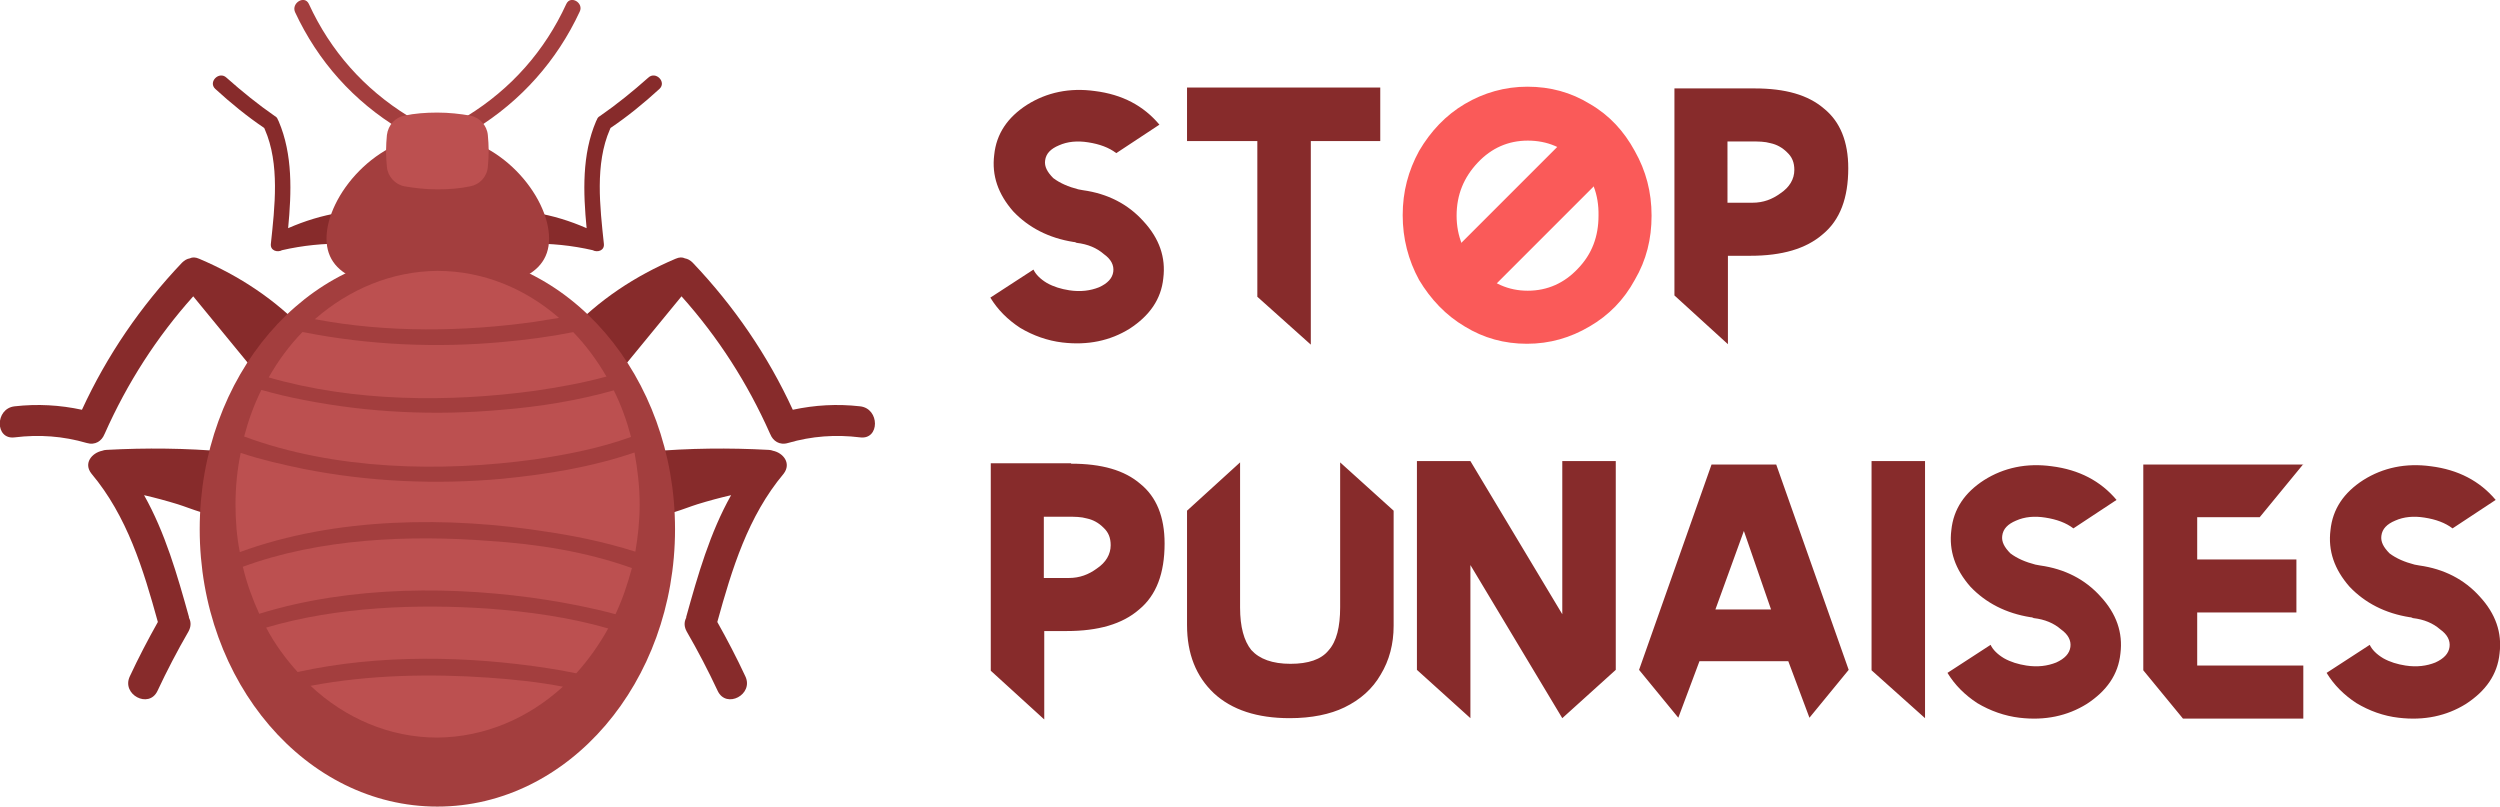 <svg xmlns="http://www.w3.org/2000/svg" id="Calque_1" x="0" y="0" viewBox="0 0 579.6 187" style="enable-background:new 0 0 579.6 187" xml:space="preserve"><style>.st0{fill:#a33e3e}.st1{fill:#872b2b}.st2{fill:#bc5050}.st3{fill:#fa5a59}</style><path class="st0" d="M131.3.9c-5 10.9-12.8 19.7-23 26-2 1.2-.2 4.3 1.8 3.1 10.7-6.6 19-15.9 24.3-27.3 1-2-2.1-3.9-3.1-1.8zM71.6.9c5 10.9 12.8 19.7 23 26 2 1.2.2 4.3-1.8 3.1C82 23.5 73.7 14.2 68.4 2.8c-.9-2.1 2.2-4 3.2-1.9z"></path><path class="st1" d="M81.6 53.2c-.5-.7-.7-1.4-.5-2.2.1-1.3-1.2-1.9-2.3-1.7-4.2.7-8.1 1.9-12 3.6.8-8.3 1.1-17.1-2.2-24.8-.1-.1-.1-.3-.2-.4-.1-.3-.3-.6-.7-.8-3.9-2.7-7.6-5.7-11.2-8.9-1.7-1.6-4.3 1-2.6 2.6 3.6 3.3 7.4 6.4 11.4 9.1 0 .1 0 .2.1.3 3.5 8 2.3 18 1.4 26.5-.2 1.6 1.5 2.1 2.6 1.5 4.8-1.1 9.7-1.6 14.6-1.5 1.2 0 1.8-.9 1.7-1.8.2-.6.2-1-.1-1.5zM121.2 53.2c.5-.7.7-1.4.5-2.2-.1-1.3 1.2-1.9 2.3-1.7 4.2.7 8.1 1.9 12 3.6-.8-8.3-1.1-17.1 2.2-24.8.1-.1.1-.3.2-.4.1-.3.3-.6.7-.8 3.9-2.7 7.6-5.7 11.2-8.9 1.7-1.6 4.3 1 2.6 2.6-3.6 3.3-7.4 6.4-11.4 9.1 0 .1 0 .2-.1.3-3.5 8-2.3 18-1.4 26.5.2 1.6-1.5 2.1-2.6 1.5-4.8-1.1-9.7-1.6-14.6-1.5-1.2 0-1.8-.9-1.7-1.8-.2-.6-.1-1 .1-1.5zM70.9 76.9C63.9 69.5 55.6 64 46.2 60c-.9-.4-1.6-.4-2.2-.1-.6.1-1.2.4-1.8 1C32.6 71 24.8 82.4 19 95c-5.1-1.1-10.3-1.4-15.6-.8-4.6.5-4.6 7.8 0 7.2 5.7-.7 11.2-.3 16.7 1.3 2 .6 3.5-.5 4.1-2 0-.1.1-.1.1-.2 5.2-11.7 12-22.3 20.5-31.8 4.3 5.2 8.5 10.4 12.8 15.6 1.6 1.9 3.2 4.3 6.1 3.7 2.2-.5 4.1-2.6 5.7-4 .5-.5.8-1 .9-1.7 1.6-1.2 2.4-3.6.6-5.4zM131.9 76.9c7-7.4 15.3-12.9 24.7-16.9.9-.4 1.6-.4 2.2-.1.6.1 1.2.4 1.8 1C170.2 71 178 82.4 183.8 95c5.1-1.1 10.3-1.4 15.6-.8 4.6.5 4.6 7.8 0 7.2-5.7-.7-11.2-.3-16.7 1.3-2 .6-3.5-.5-4.1-2 0-.1-.1-.1-.1-.2-5.2-11.7-12-22.3-20.5-31.8-4.3 5.2-8.5 10.4-12.8 15.6-1.6 1.9-3.2 4.3-6.1 3.7-2.2-.5-4.1-2.6-5.7-4-.5-.5-.8-1-.9-1.7-1.6-1.2-2.4-3.6-.6-5.4zM179.2 104.5c-.3-.1-.6-.2-1-.2-9.2-.5-18.4-.4-27.6.4-3.1.3-4.2 3.6-3.2 5.7-.7 2-.5 4.6-.2 6.3.3 1.7 1.8 2.5 3.4 2.8 3.4.5 7.9-1.6 11.1-2.6 2.6-.8 5.2-1.5 7.8-2.1-4.9 8.7-7.7 18.5-10.4 28.2 0 .1 0 .3-.1.4-.4.9-.4 1.9.2 3 2.6 4.5 5 9.1 7.2 13.8 2 4.2 8.4.8 6.4-3.4-2-4.3-4.2-8.5-6.5-12.6 3.4-12.3 7.1-24.5 15.4-34.4 1.8-2.4-.1-4.8-2.5-5.3zM23.7 104.5c.3-.1.6-.2 1-.2 9.2-.5 18.4-.4 27.6.4 3.1.3 4.2 3.6 3.2 5.7.7 2 .5 4.6.2 6.3-.3 1.7-1.8 2.5-3.4 2.8-3.4.5-7.9-1.6-11.1-2.6-2.6-.8-5.2-1.5-7.8-2.1 4.9 8.7 7.7 18.5 10.4 28.2 0 .1 0 .3.1.4.4.9.4 1.9-.2 3-2.6 4.5-5 9.1-7.2 13.8-2 4.2-8.4.8-6.4-3.4 2-4.3 4.2-8.5 6.5-12.6-3.4-12.3-7.1-24.5-15.4-34.4-1.9-2.4.1-4.8 2.5-5.3z"></path><ellipse class="st0" cx="101.4" cy="122.7" rx="55.1" ry="64.3"></ellipse><path class="st0" d="M127.3 55.3c0 9.9-11.6 11.9-25.8 11.9-14.3 0-25.8-2-25.8-11.9s11.6-23.9 25.8-23.9c14.2 0 25.8 14 25.8 23.9z"></path><path class="st2" d="M113.1 31.3c-.2-2.2-1.9-4.1-4.1-4.5-2.3-.4-4.9-.7-7.6-.7-2.7 0-5.3.2-7.6.7-2.2.4-3.8 2.2-4.1 4.5-.1 1.2-.2 2.4-.2 3.7 0 1.3.1 2.5.2 3.7.2 2.2 1.9 4.1 4.1 4.5 2.3.4 4.9.7 7.6.7 2.7 0 5.3-.2 7.6-.7 2.2-.4 3.9-2.2 4.1-4.5.1-1.2.2-2.5.2-3.7 0-1.3-.1-2.5-.2-3.7zM147.1 104.9c-9.9 3.4-20.4 5.1-30.7 6.1-15.3 1.4-31 .7-46.1-2.3-4.8-1-9.7-2.1-14.5-3.7-.8 3.9-1.2 7.9-1.2 12 0 3.8.3 7.5 1 11 22.3-8.2 48.7-8.3 71.3-4.7 5.4.8 12.9 2.2 20.4 4.6.6-3.5 1-7.2 1-10.9 0-4.2-.5-8.3-1.2-12.1zM61.7 145.5c2 3.8 4.5 7.2 7.3 10.3 19-4.2 39.7-3.7 57.9-.9 2 .3 4.3.7 6.7 1.2 2.8-3.1 5.3-6.6 7.4-10.4-9-2.6-18.5-3.9-27.8-4.6-16.3-1.1-34.9-.5-51.5 4.4zM130.5 159.2c-5.7-1.1-11.6-1.7-17.3-2.1-13.1-.9-27.5-.7-41.2 1.9 8 7.5 18.3 12 29.4 12 11-.1 21.1-4.5 29.1-11.8z"></path><path class="st2" d="M56.3 131.4c.9 3.8 2.2 7.4 3.8 10.9 21.3-6.6 45.7-6.5 66.8-3.2 4.3.7 9.9 1.7 15.8 3.3 1.6-3.4 2.8-7 3.8-10.7-10.6-3.8-22.1-5.6-33.2-6.3-18.2-1.4-39.1-.6-57 6zM124 106.5c7.5-1.1 15.1-2.6 22.3-5.2-1-3.8-2.3-7.4-4-10.8-8.5 2.4-17.3 3.8-25.9 4.5-15.3 1.4-31 .7-46.1-2.3-3.2-.6-6.5-1.4-9.7-2.3-1.7 3.4-3 7-4 10.8 21 7.8 45.7 8.3 67.4 5.3z"></path><path class="st2" d="M124 90.6c5.5-.8 11.1-1.8 16.6-3.3-2.2-3.8-4.8-7.3-7.7-10.3-5.5 1.1-11 1.8-16.5 2.3-15.3 1.4-31 .7-46.1-2.3h-.2c-3 3.1-5.6 6.6-7.8 10.5 19.7 5.7 41.9 5.8 61.7 3.1z"></path><path class="st2" d="M73 74c16.8 3.2 34.7 2.9 51 .6 1.9-.3 3.7-.6 5.6-.9-7.8-6.8-17.6-10.9-28.2-10.9-10.7.1-20.5 4.3-28.4 11.2z"></path><path class="st1" d="M236.5 76c-2.9-1.9-5.2-4.2-6.9-7l10-6.5c.5 1.1 1.6 2.2 3.1 3.1 1.6.9 3.3 1.4 5.2 1.7 2.6.4 4.9.1 6.9-.7 2-.9 3.1-2.1 3.3-3.6.2-1.5-.5-2.9-2.2-4.1-1.6-1.4-3.7-2.3-6.3-2.6-.2-.1-.4-.2-.7-.2-5.7-.9-10.4-3.3-14-7.1-3.5-4-5-8.3-4.4-13.1.5-4.9 3.1-8.7 7.6-11.6 4.6-2.9 9.9-4 15.7-3.2 6.4.8 11.3 3.4 15 7.8l-10 6.6c-1.7-1.3-3.9-2.1-6.5-2.5-2.5-.4-4.8-.2-6.8.7-1.9.8-3 1.9-3.2 3.5-.2 1.4.5 2.7 1.9 4.1 1.6 1.2 3.5 2 5.8 2.6.6.1 1 .2 1.1.2 5.7.8 10.4 3.2 14 7.2 3.7 4 5.2 8.4 4.6 13.2-.5 4.9-3.2 8.7-7.8 11.7-4.5 2.8-9.7 3.9-15.6 3.2-3.4-.4-6.8-1.6-9.8-3.4zM320 20.3v12.4h-16.1v47.2l-12.4-11.1V32.7h-16.3V20.3H320z"></path><path class="st3" d="M339.6 24.1c4.4-2.6 9.3-4 14.5-4 5.3 0 10.1 1.3 14.5 4 4.5 2.6 7.9 6.3 10.4 10.9 2.6 4.6 3.9 9.5 3.9 15 0 5.4-1.2 10.3-3.9 14.9-2.5 4.6-6 8.2-10.5 10.8-4.4 2.6-9.2 4-14.5 4-5.2 0-10-1.3-14.4-4-4.4-2.6-7.9-6.3-10.6-10.8-2.5-4.6-3.8-9.6-3.8-15 0-5.5 1.3-10.3 3.8-14.9 2.7-4.6 6.2-8.3 10.6-10.9zm26.2 13.5c-3.2-3.4-7.1-5-11.6-5s-8.4 1.7-11.6 5.1c-3.2 3.4-4.9 7.4-4.9 12.3 0 4.8 1.7 8.8 4.9 12.3 3.3 3.4 7.1 5.1 11.6 5.1 4.6 0 8.5-1.8 11.6-5.1 3.3-3.4 4.8-7.5 4.8-12.3.1-4.9-1.5-9.1-4.8-12.4z"></path><path class="st1" d="M406.8 20.5c7.1 0 12.4 1.5 16.1 4.7 3.7 3 5.6 7.6 5.6 13.8 0 6.9-1.9 12-5.9 15.3-3.9 3.4-9.5 5-16.8 5h-5.2v20.5l-12.4-11.3v-48h18.6zM400.6 47h5.7c2.5 0 4.6-.8 6.5-2.2 2.1-1.4 3.2-3.3 3.2-5.4 0-1.7-.5-3-1.7-4.1-1.1-1.1-2.4-1.8-3.8-2.1-1.4-.4-2.8-.4-4.4-.4h-5.6V47zM248.3 107.5c7.1 0 12.4 1.5 16.1 4.7 3.7 3 5.6 7.6 5.6 13.8 0 6.9-1.9 12-5.9 15.3-3.9 3.4-9.5 5-16.8 5h-5.2v20.5l-12.4-11.3v-48.1h18.6zm-6.2 26.5h5.7c2.5 0 4.6-.8 6.5-2.2 2.1-1.4 3.2-3.3 3.2-5.4 0-1.7-.5-3-1.7-4.1-1.1-1.1-2.4-1.8-3.8-2.1-1.4-.4-2.8-.4-4.4-.4H242V134zM299 166.5c-7.5 0-13.4-1.9-17.6-5.8-4.1-3.9-6.2-9.1-6.2-15.8v-26.5l12.3-11.2v33.7c0 4.4.9 7.7 2.6 9.8 1.9 2.1 4.9 3.2 9.1 3.2 4.1 0 7.1-1 8.8-3.1 1.9-2.1 2.7-5.5 2.7-10v-33.6l12.4 11.2v26.7c0 4.2-1 8-3 11.3-1.9 3.3-4.7 5.8-8.4 7.6-3.3 1.6-7.6 2.5-12.7 2.5zM374.6 106.9v48.4l-12.4 11.2-21.3-35.5v35.5l-12.4-11.2v-48.4h12.4l21.3 35.5v-35.5h12.4zM411.8 107.7l16.8 47.6-9.1 11.1-4.9-13.1H394l-4.9 13.1-9.1-11.1 16.8-47.6h15zm-14.1 33.6h12.9l-6.3-18.2-6.6 18.2zM446.3 106.9v59.6l-12.4-11.1v-48.5h12.4zM458.4 163c-2.9-1.9-5.2-4.2-6.9-7l10-6.5c.5 1.1 1.6 2.2 3.1 3.1 1.6.9 3.3 1.4 5.2 1.7 2.6.4 4.9.1 6.9-.7 2-.9 3.1-2.1 3.3-3.6.2-1.5-.5-2.9-2.2-4.1-1.6-1.4-3.7-2.3-6.3-2.6-.2-.1-.4-.2-.7-.2-5.7-.9-10.4-3.3-14-7.1-3.5-4-5-8.3-4.4-13.1.5-4.9 3.1-8.7 7.6-11.6 4.6-2.9 9.9-4 15.7-3.2 6.3.8 11.3 3.4 15 7.8l-10 6.6c-1.7-1.3-3.9-2.1-6.5-2.5-2.5-.4-4.8-.2-6.8.7-1.9.8-3 1.9-3.2 3.5-.2 1.4.5 2.7 1.9 4.1 1.6 1.2 3.5 2 5.8 2.6.6.1 1 .2 1.1.2 5.7.8 10.4 3.2 14 7.2 3.7 4 5.2 8.4 4.6 13.2-.5 4.9-3.2 8.7-7.8 11.7-4.5 2.8-9.7 3.9-15.6 3.2-3.4-.4-6.8-1.6-9.8-3.4zM534 107.6l-10.1 12.3h-14.5v9.8h23V142h-23v12.3H534v12.3h-27.9l-9.2-11.2v-47.7H534zM546.3 163c-2.9-1.9-5.2-4.2-6.9-7l10-6.5c.5 1.1 1.6 2.2 3.1 3.1 1.6.9 3.3 1.4 5.2 1.7 2.6.4 4.9.1 6.9-.7 2-.9 3.1-2.1 3.3-3.6.2-1.5-.5-2.9-2.2-4.1-1.6-1.4-3.7-2.3-6.3-2.6-.2-.1-.4-.2-.7-.2-5.7-.9-10.4-3.3-14-7.1-3.5-4-5-8.3-4.4-13.1.5-4.9 3.1-8.7 7.6-11.6 4.6-2.9 9.9-4 15.7-3.2 6.3.8 11.3 3.4 15 7.8l-10 6.6c-1.7-1.3-3.9-2.1-6.5-2.5-2.5-.4-4.8-.2-6.8.7-1.9.8-3 1.9-3.2 3.5-.2 1.4.5 2.7 1.9 4.1 1.6 1.2 3.5 2 5.8 2.6.6.1 1 .2 1.1.2 5.7.8 10.4 3.2 14 7.2 3.7 4 5.2 8.4 4.6 13.2-.5 4.9-3.2 8.7-7.8 11.7-4.5 2.8-9.7 3.9-15.6 3.2-3.5-.4-6.8-1.6-9.8-3.4z"></path><path class="st3" d="m340.5 72.2-8.8-8.8 35.8-35.8 8.8 8.8-35.8 35.8z"></path></svg>